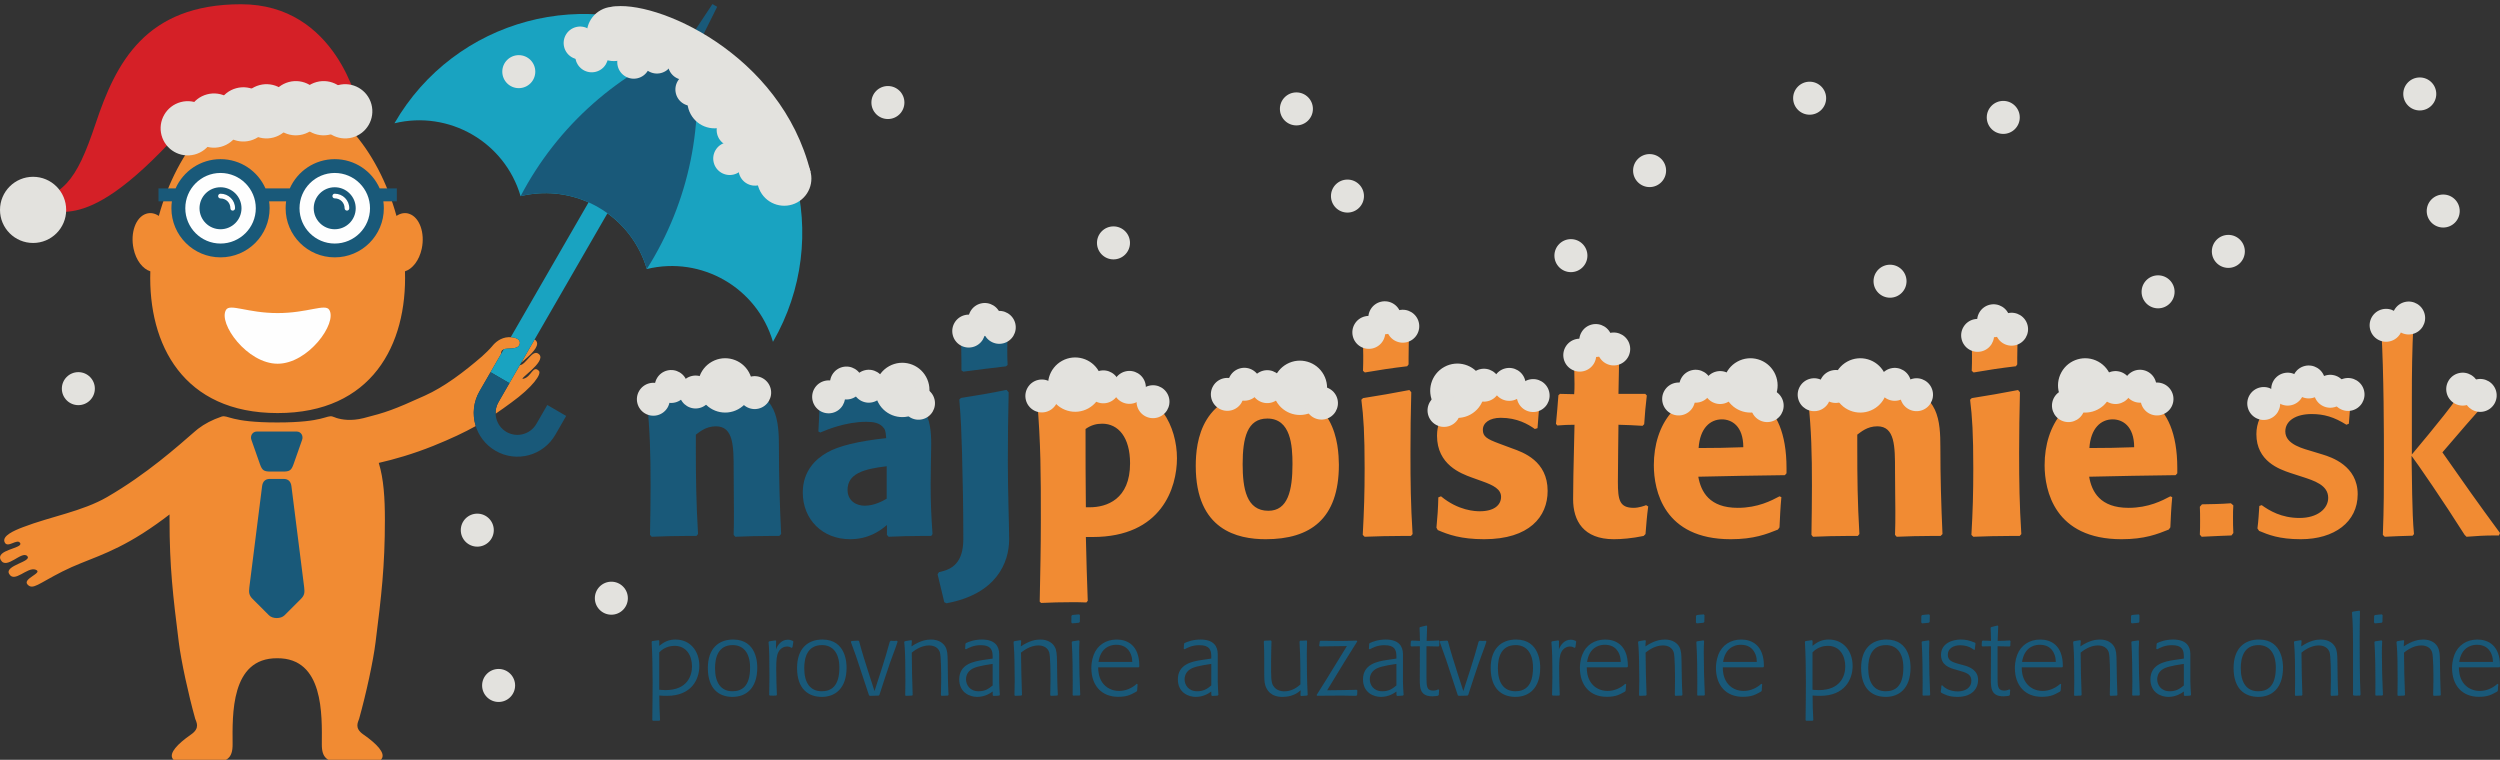 <?xml version="1.0" encoding="UTF-8"?>
<!DOCTYPE svg PUBLIC "-//W3C//DTD SVG 1.1//EN" "http://www.w3.org/Graphics/SVG/1.1/DTD/svg11.dtd">
<!-- Creator: CorelDRAW 2020 (64-Bit) -->
<svg xmlns="http://www.w3.org/2000/svg" xml:space="preserve" width="306px" height="93px" version="1.1" style="shape-rendering:geometricPrecision; text-rendering:geometricPrecision; image-rendering:optimizeQuality; fill-rule:evenodd; clip-rule:evenodd"
viewBox="0 0 306 93"
 xmlns:xlink="http://www.w3.org/1999/xlink"
 xmlns:xodm="http://www.corel.com/coreldraw/odm/2003">
 <rect x="0" y="0" width="306" height="93" fill="#333333" stroke="none"/>
 <defs>
  <style type="text/css">
   <![CDATA[
    .fil0 {fill:#D52027}
    .fil5 {fill:#E3E2DE}
    .fil1 {fill:#F18B33}
    .fil4 {fill:#FEFEFE}
    .fil3 {fill:#195979;fill-rule:nonzero}
    .fil2 {fill:#19A3C1;fill-rule:nonzero}
   ]]>
  </style>
 </defs>
 <g id="Layer_x0020_1">
  <path class="fil0" d="M2.46 25.1c5.27,-1.09 6.8,-2.65 9.26,-10.02 2.46,-7.37 6.08,-14.56 17.79,-14.56 11.72,0 14.34,12.46 14.34,12.46l-21.93 3.23c-12.85,14.18 -14.97,7.68 -17.57,10.78 -2.61,3.1 -1.89,-1.89 -1.89,-1.89z"/>
  <g id="_2222494375920">
   <g id="_2590810306864">
    <g>
     <path class="fil1" d="M62.55 49.3c-0.65,0.48 -1.27,0.92 -1.89,1.34 -0.02,-0.48 0.1,-0.98 0.36,-1.43 0.44,-0.77 0.89,-1.54 1.33,-2.31l1.27 -2.2c0.8,-0.05 1.58,-2.13 2.38,-1.32 0.92,0.93 -2.85,3.23 -1.89,2.97 0.95,-0.26 1.12,-1.69 1.85,-0.96 0.37,0.38 -0.75,1.99 -3.41,3.91l0 0zm70.59 24.24c-0.1,-2.88 -0.17,-4.92 -0.23,-7.81l0.82 0c8.49,0 10.33,-6.07 10.33,-9.64 0,-3.84 -2.16,-8.27 -6.89,-8.27 -2.1,0 -3.57,0.89 -4.43,1.54l0.07 -1.34 -0.26 -0.3c-2,0.46 -3.42,0.72 -5.45,0.99l-0.16 0.19c0.46,5.42 0.46,9.22 0.46,14.64 0,3.74 -0.07,6.36 -0.14,10.1l0.17 0.16c1.38,-0.06 2.33,-0.09 3.67,-0.09 0.63,0 1.25,0 1.87,0.03l0.17 -0.2 0 0zm-0.23 -11.45c-0.04,-3.54 -0.04,-6.03 -0.04,-9.58 0.69,-0.49 1.35,-0.65 2.04,-0.65 1.97,0 3.41,1.67 3.41,4.85 0,4.43 -2.89,5.38 -4.92,5.38l-0.49 0zm30.97 -5.21c-0.04,-2.37 -0.33,-9.06 -8.5,-9.06 -8.4,0 -9.02,6.27 -9.02,9.22 0,7.87 5.15,8.96 8.56,8.96 5.45,0 8.96,-2.46 8.96,-9.12zm-11.78 -0.07c0,-3.21 0.56,-5.58 3.02,-5.58 2.88,0 3.08,3.32 3.08,5.58 0,3.22 -0.56,5.71 -2.95,5.71 -2.69,0 -3.15,-2.72 -3.15,-5.71zm14.93 8.89c1.7,-0.06 2.88,-0.1 4.59,-0.1l1.08 0 0.2 -0.23c-0.23,-3.67 -0.26,-6.29 -0.26,-9.99 0,-2.72 0.03,-4.65 0.1,-7.37l-0.23 -0.27c-2.1,0.4 -3.58,0.66 -5.68,0.99l-0.2 0.2c0.27,2.09 0.4,4.16 0.4,8.42 0,3.01 -0.07,5.14 -0.23,8.12l0.23 0.23 0 0zm0.03 -20.11c1.9,-0.33 3.25,-0.53 5.18,-0.76l0.17 -0.23 0 -0.79c0,-1.37 0.03,-2.32 0.1,-3.67l-0.2 -0.19c-1.97,0.26 -3.38,0.46 -5.35,0.65l-0.2 0.23c0.07,0.99 0.1,1.71 0.1,2.69 0,0.62 0,1.24 -0.03,1.87l0.23 0.2 0 0zm8.92 19.29c1.28,0.56 2.86,1.12 5.68,1.12 5.54,0 7.77,-2.76 7.77,-5.91 0,-3.67 -2.98,-4.72 -4.36,-5.21l-1.61 -0.6c-1.47,-0.55 -1.96,-0.85 -1.96,-1.67 0,-0.85 0.82,-1.47 2.19,-1.47 2,0 3.35,0.78 4.17,1.37l0.33 -0.1c0.1,-1.27 0.16,-2.26 0.33,-3.57l-0.2 -0.2c-2.3,-0.75 -4.5,-0.82 -5.25,-0.82 -3.05,0 -4.99,0.92 -6.1,2.36 -1.05,1.35 -1.08,2.76 -1.08,3.15 0,3.55 2.92,4.63 4.26,5.12l1.28 0.46c1.38,0.49 2.3,0.98 2.3,1.9 0,0.99 -0.82,1.77 -2.6,1.77 -0.55,0 -2.62,-0.06 -4.75,-1.83l-0.33 0.13c-0.03,1.38 -0.1,2.36 -0.23,3.71l0.16 0.29 0 0zm25.43 0.49c0.1,-1.21 0.16,-2.13 0.33,-3.38l-0.26 -0.16c-0.14,0.07 -0.89,0.33 -1.51,0.33 -1.74,0 -1.94,-0.95 -1.94,-3.18 0,-1.35 0.07,-6.99 0.07,-6.99 1.08,0.03 1.87,0.06 2.95,0.13l0.2 -0.2c0.09,-1.31 0.16,-2.2 0.32,-3.51l-0.19 -0.2 -3.28 0c0.03,-2.03 0.09,-3.93 0.09,-5.51l-0.23 -0.19c-1.9,0.55 -3.24,0.92 -5.15,1.41l-0.16 0.23c0.03,1.05 0.07,1.77 0.07,2.82 0,0.42 0,0.85 -0.04,1.28 -0.62,0 -1.08,-0.04 -1.74,-0.04l-0.19 0.17c-0.1,1.31 -0.17,2.19 -0.3,3.5l0.17 0.2c0.78,-0.06 1.31,-0.09 2.1,-0.09 -0.14,6.36 -0.17,7.15 -0.17,9.12 0,2.62 1.25,4.89 4.99,4.89 0.92,0 2.2,-0.1 3.64,-0.4l0.23 -0.23 0 0zm16.4 -0.82c0.07,-1.37 0.1,-2.33 0.23,-3.7l-0.23 -0.1c-0.98,0.52 -2.65,1.41 -5.11,1.41 -3.48,0 -4.5,-1.97 -4.83,-3.81 3.94,-0.1 6.7,-0.13 10.6,-0.19l0.2 -0.23 0 -0.63c0,-8.79 -5.19,-9.48 -7.75,-9.48 -5.7,0 -8.49,4.17 -8.49,9.12 0,3.09 1.21,9.06 9.41,9.06 2.86,0 4.4,-0.63 5.78,-1.18l0.19 -0.27 0 0zm-4.43 -9.81c-2.03,0.07 -3.47,0.1 -5.47,0.1 0.16,-2.43 1.41,-3.51 2.85,-3.51 1.18,0 2.62,0.79 2.62,3.41l0 0zm18.77 10.96c1.57,-0.06 2.66,-0.1 4.23,-0.1l1.15 0 0.23 -0.23c-0.16,-3.57 -0.26,-6.92 -0.26,-10.66 0,-2.98 -0.17,-6.89 -4.86,-6.89 -1.74,0 -3.18,0.62 -4.89,1.71l-0.42 0.26c0,0 0,-1.02 0.06,-1.8l-0.36 -0.27c-2,0.43 -3.44,0.66 -5.51,0.99l-0.2 0.19c0.4,3.88 0.46,6.63 0.46,10.54 0,2.23 -0.03,3.8 -0.06,6.03l0.19 0.23c1.55,-0.06 2.66,-0.1 4.2,-0.1l1.28 0 0.2 -0.23c-0.23,-3.97 -0.26,-6.75 -0.26,-10.72l0 -1.45c0.42,-0.29 1.18,-1.02 2.46,-1.02 2.16,0 2.16,2.47 2.16,5.42 0,1.84 0.04,3.87 0.04,4.95 0,1.08 0,1.84 -0.04,2.92l0.2 0.23 0 0zm9.38 0c1.71,-0.06 2.89,-0.1 4.6,-0.1l1.08 0 0.2 -0.23c-0.23,-3.67 -0.27,-6.29 -0.27,-9.99 0,-2.72 0.04,-4.65 0.1,-7.37l-0.23 -0.27c-2.1,0.4 -3.57,0.66 -5.67,0.99l-0.2 0.2c0.26,2.09 0.39,4.16 0.39,8.42 0,3.01 -0.06,5.14 -0.23,8.12l0.23 0.23 0 0zm0.04 -20.11c1.9,-0.33 3.24,-0.53 5.18,-0.76l0.16 -0.23 0 -0.79c0,-1.37 0.04,-2.32 0.1,-3.67l-0.2 -0.19c-1.96,0.26 -3.37,0.46 -5.34,0.65l-0.2 0.23c0.07,0.99 0.1,1.71 0.1,2.69 0,0.62 0,1.24 -0.03,1.87l0.23 0.2 0 0zm24.08 18.96c0.06,-1.37 0.1,-2.33 0.23,-3.7l-0.23 -0.1c-0.99,0.52 -2.66,1.41 -5.12,1.41 -3.48,0 -4.5,-1.97 -4.82,-3.81 3.93,-0.1 6.69,-0.13 10.59,-0.19l0.2 -0.23 0 -0.63c0,-8.79 -5.18,-9.48 -7.74,-9.48 -5.71,0 -8.5,4.17 -8.5,9.12 0,3.09 1.21,9.06 9.42,9.06 2.85,0 4.39,-0.63 5.77,-1.18l0.2 -0.27 0 0zm-4.43 -9.81c-2.04,0.07 -3.48,0.1 -5.48,0.1 0.16,-2.43 1.41,-3.51 2.85,-3.51 1.18,0 2.63,0.79 2.63,3.41l0 0zm12.14 10.5c-0.04,-0.72 -0.04,-1.24 -0.04,-2 0,-0.46 0,-0.88 0.04,-1.38l-0.3 -0.26c-1.31,0.1 -2.23,0.1 -3.54,0.13l-0.26 0.3c0.03,0.55 0.03,1.11 0.03,1.67 0,0.59 0,1.18 -0.03,1.74l0.22 0.26c1.35,-0.06 3.22,-0.16 3.65,-0.16l0.23 -0.3zm3.15 -0.26c1.11,0.46 2.42,1.02 5.11,1.02 4.1,0 6.96,-2.1 6.96,-5.51 0,-3.48 -3.22,-4.53 -4.3,-4.86l-1.18 -0.36c-1.05,-0.33 -3.38,-0.82 -3.38,-2.46 0,-1.28 1.25,-2.13 3.22,-2.13 1.51,0 2.75,0.36 4.26,1.31l0.3 -0.13c0.06,-0.95 0.13,-1.64 0.23,-2.6l-0.17 -0.19c-0.88,-0.36 -2.49,-0.95 -4.72,-0.95 -4.53,0 -6.66,2.36 -6.66,5.02 0,3.31 2.79,4.29 4.16,4.75l1.42 0.46c1.5,0.49 3.21,1.02 3.21,2.59 0,1.32 -1.31,2.46 -3.51,2.46 -2.23,0 -3.71,-0.91 -4.63,-1.57l-0.29 0.1c-0.07,1.02 -0.1,1.74 -0.23,2.75l0.2 0.3 0 0zm25.39 0.72c1.28,-0.1 2.2,-0.16 3.48,-0.16l0.49 0 0.13 -0.3c-2.66,-3.61 -4.49,-6.2 -7.05,-9.87 2.1,-2.46 3.61,-4.2 5.77,-6.63l-0.1 -0.3c-1.11,0 -2.26,0.07 -3.61,0.1l-0.29 0.2c-1.71,2.43 -5.51,6.86 -5.51,6.89l0 -6.79c0,-3.41 0.03,-5.81 0.19,-9.19l-0.26 -0.23c-1.28,0.3 -2.2,0.46 -3.48,0.69l-0.19 0.2c0.32,5.41 0.32,12.96 0.32,15.94 0,3.41 0,5.81 -0.13,9.22l0.23 0.23c1.25,-0.06 2.14,-0.1 3.41,-0.13l0.17 -0.2c-0.26,-2.72 -0.23,-7.02 -0.3,-9.58 0.79,1.05 3.91,5.58 6.5,9.68l0.23 0.23 0 0zm-243.67 -13.55c-1.38,0.77 -3,1.54 -5.18,2.42 -2.54,1.02 -4.81,1.66 -6.69,2.09 0.61,1.98 0.75,4.34 0.75,6.97 0,5.71 -0.43,9.31 -1.14,14.96 -0.29,2.37 -1.16,6.33 -2.01,9.38 -0.11,0.39 -0.64,1.13 0.5,1.92 3.51,2.44 3.52,4.14 -2.65,3.51 -1.74,-0.18 -2.43,-0.58 -2.42,-2.3 0.02,-3.58 0.26,-10.57 -5.46,-10.53 -5.72,-0.04 -5.48,6.95 -5.46,10.53 0.01,1.72 -0.69,2.12 -2.43,2.3 -6.16,0.63 -6.15,-1.07 -2.64,-3.51 1.14,-0.79 0.61,-1.53 0.49,-1.92 -0.85,-3.05 -1.71,-7.01 -2.01,-9.38 -0.71,-5.65 -1.13,-9.25 -1.13,-14.96 0,-0.22 0,-0.44 0,-0.66 -1.01,0.78 -2.12,1.57 -3.29,2.32 -4.28,2.71 -6.81,3.14 -9.82,4.66 -2.96,1.5 -3.61,2.28 -4.26,1.61 -0.71,-0.74 2,-1.44 0.98,-1.83 -1.01,-0.39 -2.6,1.7 -3.25,0.5 -0.56,-1.04 2.88,-1.49 2.22,-2.17 -0.67,-0.69 -2.54,1.73 -3.23,0.49 -0.7,-1.25 2.67,-1.42 2.38,-2.05 -0.33,-0.7 -1.59,0.73 -1.93,-0.17 -0.28,-0.74 1.14,-1.38 2.25,-1.8 3.44,-1.32 7.27,-1.93 10.31,-3.69 4.87,-2.82 8.65,-6.22 10.73,-8.02 0.08,-0.07 0.17,-0.14 0.25,-0.21l0.01 0 0 -0.01c0.05,-0.04 0.1,-0.08 0.15,-0.12 0.78,-0.6 1.73,-1.1 2.88,-1.49 0.76,-0.24 1.05,0.72 6.74,0.72l0.06 0 0.05 0c5.7,0 5.99,-0.96 6.74,-0.72 0.06,0.02 0.12,0.05 0.18,0.07l0.01 0 0.01 0c0.09,0.03 0.17,0.06 0.26,0.1 0.66,0.21 1.82,0.4 3.32,0.02 2.75,-0.7 3.67,-1.02 7.47,-2.74 2.43,-1.09 4.84,-2.93 7.02,-4.81l0 0c0.35,-0.31 0.95,-0.89 1.23,-1.23 0.38,-0.48 1.05,-1.09 2.05,-1.13 0.95,-0.03 1.51,0.35 1.33,0.88 -0.24,0.71 -1.43,0.39 -1.96,0.61 -0.01,0.01 -0.02,0.02 -0.04,0.03 -0.03,0.01 -0.07,0.03 -0.09,0.05l0 0 -0.01 0c-0.01,0.01 -0.02,0.02 -0.03,0.04 -0.01,0 -0.02,0.01 -0.03,0.02 -0.09,0.11 -0.12,0.26 -0.1,0.4l-1.3 2.26c-0.45,0.77 -0.9,1.54 -1.34,2.32 -0.78,1.34 -0.9,2.89 -0.47,4.27l0 0zm7.2 -10.59c0.04,0.02 0.07,0.04 0.11,0.07 0.59,0.52 -0.2,1.4 -1.03,2.15 -0.27,0.25 -0.53,0.45 -0.71,0.61l1.63 -2.83zm-31.45 9c-11.54,0 -15.86,-8.36 -15.58,-17.35 -0.92,-0.29 -1.75,-1.33 -2.05,-2.76 -0.42,-1.95 0.26,-3.86 1.53,-4.28 0.53,-0.18 1.07,-0.07 1.56,0.26 2.21,-8.04 7.72,-14.99 14.54,-14.99 6.83,0 12.33,6.95 14.55,14.99 0.48,-0.33 1.03,-0.44 1.55,-0.26 1.27,0.42 1.96,2.33 1.54,4.28 -0.31,1.43 -1.13,2.47 -2.05,2.76 0.28,8.99 -4.05,17.35 -15.59,17.35zm-9.88 2.04c0.05,-0.04 0.1,-0.08 0.15,-0.12l-0.15 0.12z"/>
    </g>
    <path class="fil1" d="M32.08 59.51c-0.53,4.25 -1.02,8.13 -1.56,12.37 -0.08,0.65 -0.04,0.99 0.4,1.43 0.85,0.85 1.15,1.15 2,2 0.23,0.23 0.59,0.34 0.95,0.34 0.37,0 0.73,-0.11 0.96,-0.34 0.85,-0.85 1.15,-1.15 2,-2 0.44,-0.44 0.48,-0.78 0.4,-1.43 -0.54,-4.24 -1.03,-8.12 -1.56,-12.37 -0.07,-0.56 -0.38,-0.89 -0.94,-0.89l-0.86 0 -0.85 0c-0.56,0 -0.87,0.33 -0.94,0.89l0 0zm-0.65 -6.69l2.44 0 2.45 0c0.55,0.01 0.84,0.56 0.65,1.04 -0.39,1.12 -0.67,1.89 -1.04,2.96 -0.28,0.79 -0.51,0.9 -1.33,0.9l-0.73 0 -0.72 0c-0.82,0 -1.05,-0.11 -1.33,-0.9 -0.37,-1.07 -0.65,-1.84 -1.04,-2.96 -0.19,-0.48 0.1,-1.03 0.65,-1.04l0 0z"/>
    <path class="fil2" d="M74.35 26.11l-12 20.79c-0.77,-0.45 -1.54,-0.9 -2.31,-1.34l1.62 -2.81 0 0c0.54,-0.21 1.7,0.11 1.94,-0.6 0.16,-0.49 -0.29,-0.84 -1.09,-0.87l9.53 -16.51c-2.53,-1.13 -5.43,-1.46 -8.32,-0.76 -1.94,-6.62 -8.74,-10.54 -15.44,-8.92 7.38,-12.79 23.74,-17.18 36.54,-9.79 12.79,7.39 17.18,23.75 9.79,36.54 -1.94,-6.62 -8.74,-10.54 -15.44,-8.91 -0.84,-2.85 -2.57,-5.2 -4.82,-6.82l0 0z"/>
    <path class="fil3" d="M80.79 88.14c-0.06,-0.99 -0.09,-2.02 -0.09,-3.01 0.24,0.03 0.7,0.04 0.95,0.04 2.98,0 3.95,-2.01 3.95,-3.66 0,-1.83 -1.12,-3.23 -2.91,-3.23 -0.82,0 -1.37,0.26 -2,0.77 0,0 0.01,-0.38 0.01,-0.62l-0.09 -0.07c-0.2,0.03 -0.51,0.07 -0.79,0.11l-0.06 0.1c0.09,1.62 0.12,3.24 0.12,4.88 0,1.57 -0.02,3.13 -0.04,4.69l0.08 0.08 0.78 0 0.09 -0.08 0 0zm9.21 -22.44c1.57,-0.06 2.65,-0.1 4.23,-0.1l1.15 0 0.23 -0.23c-0.17,-3.57 -0.27,-6.92 -0.27,-10.66 0,-2.98 -0.16,-6.89 -4.85,-6.89 -1.74,0 -3.19,0.62 -4.89,1.71l-0.43 0.26c0,0 0,-1.02 0.07,-1.8l-0.36 -0.27c-2,0.43 -3.45,0.66 -5.51,0.99l-0.2 0.19c0.39,3.88 0.46,6.63 0.46,10.54 0,2.23 -0.03,3.8 -0.07,6.03l0.2 0.23c1.54,-0.06 2.66,-0.1 4.2,-0.1l1.28 0 0.2 -0.23c-0.23,-3.97 -0.27,-6.75 -0.27,-10.72l0 -1.45c0.43,-0.29 1.18,-1.02 2.46,-1.02 2.17,0 2.17,2.47 2.17,5.42 0,1.84 0.03,3.87 0.03,4.95 0,1.08 0,1.84 -0.03,2.92l0.2 0.23 0 0zm-68.51 -42.64l-2.09 0 0 1.58 1.64 0c-0.04,0.28 -0.06,0.56 -0.06,0.85 0,3.32 2.69,6.01 6.01,6.01 3.32,0 6.01,-2.69 6.01,-6.01 0,-0.29 -0.02,-0.57 -0.06,-0.85l2.08 0c-0.04,0.28 -0.06,0.56 -0.06,0.85 0,3.32 2.69,6.01 6.01,6.01 3.32,0 6.01,-2.69 6.01,-6.01 0,-0.29 -0.02,-0.57 -0.06,-0.85l1.65 0 0 -1.58 -2.1 0c-0.93,-2.11 -3.04,-3.58 -5.5,-3.58 -2.45,0 -4.56,1.47 -5.5,3.58l-2.98 0c-0.93,-2.11 -3.04,-3.58 -5.5,-3.58 -2.45,0 -4.56,1.47 -5.5,3.58zm10.59 36.45c-0.53,4.25 -1.02,8.13 -1.56,12.37 -0.08,0.65 -0.04,0.99 0.4,1.43 0.85,0.85 1.15,1.15 2,2 0.23,0.23 0.59,0.34 0.95,0.34 0.37,0 0.73,-0.11 0.96,-0.34 0.85,-0.85 1.15,-1.15 2,-2 0.44,-0.44 0.48,-0.78 0.4,-1.43 -0.54,-4.24 -1.03,-8.12 -1.56,-12.37 -0.07,-0.56 -0.38,-0.89 -0.94,-0.89l-0.86 0 -0.85 0c-0.56,0 -0.87,0.33 -0.94,0.89l0 0zm-0.65 -6.69l2.44 0 2.45 0c0.55,0.01 0.84,0.56 0.65,1.04 -0.39,1.12 -0.67,1.89 -1.04,2.96 -0.28,0.79 -0.51,0.9 -1.33,0.9l-0.73 0 -0.72 0c-0.82,0 -1.05,-0.11 -1.33,-0.9 -0.37,-1.07 -0.65,-1.84 -1.04,-2.96 -0.19,-0.48 0.1,-1.03 0.65,-1.04l0 0zm34.22 -0.93c-0.74,1.28 -2.38,1.72 -3.66,0.98 -1.27,-0.74 -1.71,-2.38 -0.97,-3.66 0.44,-0.77 0.89,-1.54 1.33,-2.31 -0.77,-0.45 -1.54,-0.9 -2.31,-1.34 -0.45,0.77 -0.9,1.54 -1.34,2.32 -1.48,2.55 -0.6,5.83 1.96,7.3 2.56,1.48 5.83,0.6 7.31,-1.96 0.44,-0.77 0.89,-1.54 1.33,-2.31 -0.77,-0.45 -1.54,-0.89 -2.31,-1.34 -0.45,0.77 -0.9,1.54 -1.34,2.32l0 0zm19.74 -46.25c0.8,-1.6 1.6,-3.2 2.39,-4.81 -0.19,-0.11 -0.38,-0.22 -0.58,-0.33 -0.98,1.49 -1.97,2.98 -2.96,4.47 0.19,0.11 0.39,0.22 0.58,0.33 -9.09,3.45 -16.59,10.1 -21.1,18.71 6.71,-1.63 13.51,2.3 15.45,8.92 5.2,-8.21 7.21,-18.04 5.65,-27.63 0.19,0.11 0.38,0.23 0.57,0.34l0 0zm28.75 59.73c-0.16,-2.26 -0.23,-3.87 -0.23,-6.13 0,-1.28 0.07,-4.4 0.07,-4.86 0,-2.92 -0.43,-6.56 -6.73,-6.56 -3.28,0 -5.31,0.66 -6.72,1.15l-0.2 0.2c-0.03,1.21 -0.1,2.42 -0.16,3.64l0.23 0.13c0.78,-0.33 3.11,-1.31 5.61,-1.31 0.88,0 1.73,0.1 2.23,0.85 0.19,0.3 0.19,0.82 0.23,1.15 -3.42,0.36 -5.91,0.98 -7.25,1.77 -1.32,0.75 -2.96,2.2 -2.96,4.89 0,3.31 2.43,5.71 5.78,5.71 2.19,0 3.61,-0.95 4.52,-1.74l0 1.21 0.2 0.23c1.48,-0.06 2.53,-0.1 4.04,-0.1l1.18 0 0.16 -0.23 0 0zm-5.61 -4.33c-0.39,0.23 -1.48,0.86 -2.69,0.86 -1.08,0 -2.1,-0.63 -2.1,-1.94 0,-1.97 1.94,-2.56 4.79,-2.89l0 3.97 0 0zm14.67 -13.32c-2.07,0.43 -3.51,0.66 -5.58,0.99l-0.2 0.19c0.2,2.4 0.26,4.07 0.33,6.43 0.1,3.94 0.16,6.7 0.16,10.63 0,2.89 -1.31,3.74 -2.98,4.07l-0.17 0.26c0.27,1.19 0.53,2.14 0.82,3.42l0.27 0.13c6.1,-1.12 7.67,-4.96 7.67,-7.84 0,-1.58 -0.16,-5.81 -0.16,-9.39 0,-3.18 0.03,-5.41 0.1,-8.59l-0.26 -0.3 0 0zm-5.29 -2.23c1.94,-0.26 3.28,-0.42 5.22,-0.65l0.2 -0.17c-0.04,-0.69 -0.04,-1.34 -0.04,-2 0,-0.98 0.04,-2.1 0.04,-2.49l-0.2 -0.23c-1.97,0.29 -3.35,0.46 -5.31,0.65l-0.23 0.23c0.06,1.38 0.09,2.33 0.09,3.68l0 0.82 0.23 0.16zm-37.22 34.36c0.67,-0.72 1.53,-0.8 1.87,-0.8 1.46,0 2.14,1.19 2.14,2.53 0,1.13 -0.58,2.89 -3.24,2.89 -0.4,0 -0.77,-0.05 -0.77,-0.05l0 -4.57 0 0zm12 1.87c0,-0.43 -0.01,-3.44 -2.95,-3.44 -1.79,0 -3.1,1.1 -3.1,3.48 0,2.6 1.4,3.54 3.02,3.54 1.62,0 3.03,-1.01 3.03,-3.58zm-0.88 0c0,2.35 -1.06,2.89 -2.16,2.89 -1.41,0 -2.13,-1.05 -2.13,-2.82 0,-1.3 0.38,-2.83 2.17,-2.83 1.19,0 2.12,0.82 2.12,2.76zm5.19 -2.5c0.04,-0.22 0.07,-0.51 0.11,-0.69l-0.1 -0.1c-0.15,-0.05 -0.31,-0.13 -0.59,-0.13 -0.74,0 -1.24,0.62 -1.44,1.19 0,-0.35 0,-0.69 0.02,-1.03l-0.08 -0.08c-0.2,0.04 -0.51,0.08 -0.77,0.12l-0.08 0.08c0.09,0.95 0.11,1.92 0.11,4.33 0,0.71 -0.02,1.43 -0.03,2.15l0.07 0.08c0.27,0.02 0.67,0 0.79,0l0.08 -0.08c-0.04,-1.04 -0.08,-2.16 -0.08,-3.19 0,-1.08 0.05,-1.63 0.27,-2.06 0.28,-0.55 0.79,-0.68 1.05,-0.68 0.29,0 0.44,0.1 0.57,0.17l0.1 -0.08 0 0zm6.62 2.5c0,-0.43 -0.02,-3.44 -2.95,-3.44 -1.8,0 -3.11,1.1 -3.11,3.48 0,2.6 1.41,3.54 3.03,3.54 1.61,0 3.03,-1.01 3.03,-3.58l0 0zm-0.88 0c0,2.35 -1.06,2.89 -2.16,2.89 -1.42,0 -2.14,-1.05 -2.14,-2.82 0,-1.3 0.38,-2.83 2.18,-2.83 1.19,0 2.12,0.82 2.12,2.76zm4.9 3.34c0.22,-0.68 0.42,-1.32 0.64,-1.97l0.66 -1.97c0.3,-0.88 0.68,-1.78 0.93,-2.59l-0.08 -0.1c0,0 -0.28,0.02 -0.37,0.02 -0.08,0 -0.39,-0.02 -0.39,-0.02l-0.12 0.11c-0.31,1.14 -0.65,2.28 -1.02,3.42l-0.85 2.63 -0.71 -2.2c-0.42,-1.31 -0.83,-2.58 -1.18,-3.92l-0.1 -0.06c-0.19,0.01 -0.71,0.05 -0.83,0.05l-0.07 0.12c0.24,0.71 0.53,1.4 0.76,2.13l1.45 4.38 0.11 0.08c0.29,0 0.65,-0.03 1.08,-0.03l0.09 -0.08 0 0zm3.22 0.11c0.09,0 0.58,-0.03 0.78,-0.03l0.07 -0.08c-0.06,-1.69 -0.1,-3.48 -0.11,-5.18 0.26,-0.21 1.1,-0.88 2.12,-0.88 0.22,0 1.03,0.04 1.31,0.8 0.17,0.46 0.17,2.76 0.17,3.47 0,0.6 -0.01,1.2 -0.03,1.81l0.07 0.09c0.08,0 0.52,-0.03 0.78,-0.03l0.08 -0.08c-0.08,-1.41 -0.08,-2.51 -0.1,-4.02 -0.01,-0.95 -0.04,-1.43 -0.28,-1.86 -0.21,-0.38 -0.72,-0.9 -1.77,-0.9 -0.55,0 -1.33,0.13 -2.38,0.84 0,-0.23 0.04,-0.54 0.05,-0.69l-0.08 -0.07c-0.23,0.03 -0.52,0.07 -0.8,0.13l-0.06 0.09c0.08,0.74 0.12,1.94 0.12,2.25 0,0.29 0.02,2.02 0.02,2.48 0,0.63 -0.02,1.43 -0.02,1.78l0.06 0.08 0 0zm10.73 0.01c0.24,-0.01 0.62,-0.02 0.71,-0.04l0.08 -0.09c-0.03,-0.52 -0.08,-1.09 -0.08,-1.62l0 -3.37c0,-0.96 -0.51,-1.78 -2.11,-1.78 -0.94,0 -1.61,0.27 -1.95,0.43l-0.07 0.09c-0.01,0.09 -0.02,0.5 -0.04,0.62l0.11 0.05c0.34,-0.18 0.92,-0.5 1.79,-0.5 1.22,0 1.47,0.53 1.47,1.38l0 0.26 -1.15 0.17c-1.23,0.18 -2.94,0.54 -2.94,2.37 0,1.63 1.3,2.15 2.19,2.15 0.96,0 1.61,-0.45 1.9,-0.66 0,0.16 0.01,0.46 0.01,0.46l0.08 0.08 0 0zm-0.09 -1.28c-0.54,0.46 -0.99,0.71 -1.71,0.71 -1.11,0 -1.55,-0.8 -1.55,-1.47 0,-0.23 0.06,-0.78 0.59,-1.16 0.4,-0.3 1.06,-0.48 2.67,-0.72l0 2.64 0 0zm2.74 1.27c0.09,0 0.58,-0.03 0.77,-0.03l0.08 -0.08c-0.06,-1.69 -0.1,-3.48 -0.12,-5.18 0.27,-0.21 1.1,-0.88 2.13,-0.88 0.22,0 1.03,0.04 1.31,0.8 0.17,0.46 0.17,2.76 0.17,3.47 0,0.6 -0.02,1.2 -0.03,1.81l0.07 0.09c0.07,0 0.52,-0.03 0.78,-0.03l0.08 -0.08c-0.08,-1.41 -0.08,-2.51 -0.1,-4.02 -0.02,-0.95 -0.04,-1.43 -0.28,-1.86 -0.21,-0.38 -0.72,-0.9 -1.77,-0.9 -0.55,0 -1.33,0.13 -2.38,0.84 0,-0.23 0.04,-0.54 0.05,-0.69l-0.08 -0.07c-0.23,0.03 -0.52,0.07 -0.8,0.13l-0.06 0.09c0.07,0.74 0.11,1.94 0.11,2.25 0,0.29 0.03,2.02 0.03,2.48 0,0.63 -0.03,1.43 -0.03,1.78l0.07 0.08 0 0zm7 -8.87c0.27,-0.03 0.7,-0.05 0.83,-0.08l0.1 -0.1c0,-0.16 0.01,-0.54 0.01,-0.82l-0.09 -0.1c-0.26,0.01 -0.57,0.05 -0.84,0.08l-0.11 0.1c0,0.16 -0.01,0.55 -0.01,0.81l0.11 0.11 0 0zm0.98 8.75c-0.08,-1.67 -0.13,-3.51 -0.13,-5.18 0,-0.51 0.01,-0.81 0.04,-1.41l-0.08 -0.08 -0.79 0.12 -0.08 0.07c0.11,1.61 0.12,3.85 0.12,4.84 0,0.41 -0.01,1.33 -0.01,1.67l0.06 0.06c0,0 0.15,0 0.79,-0.01l0.08 -0.08zm7.23 -3.46l0 -0.09c0,-2.53 -1.48,-3.22 -2.76,-3.22 -1.31,0 -2.36,0.68 -2.82,1.86 -0.26,0.69 -0.29,1.36 -0.29,1.61 0,2.18 1.27,3.54 3.28,3.54 1.2,0 1.62,-0.31 2.26,-0.65l0.07 -0.13c0.01,-0.25 0.03,-0.5 0.05,-0.75l-0.1 -0.06c-0.58,0.52 -1.33,0.87 -2.17,0.87 -0.83,0 -1.59,-0.36 -2.07,-1.06 -0.44,-0.67 -0.48,-1.42 -0.48,-1.77l0 -0.06 4.95 0 0.08 -0.09 0 0zm-4.99 -0.57c0.1,-0.73 0.42,-1.46 1.11,-1.84 0.45,-0.25 0.89,-0.26 1.06,-0.26 1.48,0 1.84,1.16 1.92,1.65 0.02,0.19 0.04,0.37 0.04,0.45l-4.13 0 0 0zm13.89 4.16c0.23,-0.01 0.61,-0.02 0.7,-0.04l0.08 -0.09c-0.02,-0.52 -0.08,-1.09 -0.08,-1.62l0 -3.37c0,-0.96 -0.51,-1.78 -2.1,-1.78 -0.95,0 -1.62,0.27 -1.96,0.43l-0.06 0.09c-0.02,0.09 -0.03,0.5 -0.04,0.62l0.1 0.05c0.34,-0.18 0.92,-0.5 1.8,-0.5 1.22,0 1.47,0.53 1.47,1.38l0 0.26 -1.16 0.17c-1.23,0.18 -2.93,0.54 -2.93,2.37 0,1.63 1.29,2.15 2.19,2.15 0.95,0 1.61,-0.45 1.9,-0.66 0,0.16 0.01,0.46 0.01,0.46l0.08 0.08 0 0zm-0.09 -1.28c-0.54,0.46 -1,0.71 -1.72,0.71 -1.1,0 -1.55,-0.8 -1.55,-1.47 0,-0.23 0.07,-0.78 0.59,-1.16 0.41,-0.3 1.06,-0.48 2.68,-0.72l0 2.64 0 0zm11.8 1.16c-0.09,-1.69 -0.11,-3.4 -0.11,-5.09 0,-0.5 0.02,-1 0.03,-1.5l-0.08 -0.09c-0.15,0.04 -0.65,0.04 -0.76,0.04l-0.08 0.11c0.03,0.49 0.06,1.08 0.07,1.58 0.04,1.25 0.04,2.41 0.04,3.66 -0.64,0.6 -1.32,0.85 -2.01,0.85 -0.34,0 -0.86,-0.12 -1.17,-0.49 -0.25,-0.28 -0.41,-0.55 -0.41,-1.94l0 -1.21c0,-0.84 0.03,-1.68 0.05,-2.51l-0.08 -0.08c-0.18,0 -0.61,0.02 -0.78,0.03l-0.08 0.09c0.04,0.74 0.05,1.46 0.05,2.18l0 0.99c0,1.5 0,1.73 0.13,2.2 0.17,0.58 0.67,1.42 2.1,1.42 0.6,0 1.49,-0.12 2.23,-0.81 0,0 -0.02,0.42 -0.03,0.63l0.09 0.07c0,0 0.26,-0.01 0.72,-0.05l0.08 -0.08 0 0zm4.44 -3.95c0.53,-0.87 1.1,-1.76 1.63,-2.61l-0.08 -0.09c-1.18,0.04 -1.63,0.04 -2.22,0.04 -0.36,0 -1.22,0 -2.21,-0.02l-0.09 0.1c-0.02,0.14 -0.06,0.43 -0.06,0.52l0.08 0.07c0.8,-0.02 2.82,-0.03 3.31,-0.04l-1.96 3.18c-0.27,0.45 -0.53,0.88 -1.74,2.8l0.04 0.1c0,0 2.57,-0.02 3.07,-0.02 0.35,0 1.38,0.02 1.72,0.03l0.12 -0.09c0,-0.11 0.02,-0.46 0.03,-0.57l-0.09 -0.08c-0.54,0.02 -2.73,0.06 -3.61,0.06l2.06 -3.38 0 0zm6.51 4.07c0.24,-0.01 0.62,-0.02 0.71,-0.04l0.08 -0.09c-0.03,-0.52 -0.08,-1.09 -0.08,-1.62l0 -3.37c0,-0.96 -0.51,-1.78 -2.11,-1.78 -0.94,0 -1.61,0.27 -1.95,0.43l-0.07 0.09c-0.01,0.09 -0.02,0.5 -0.04,0.62l0.11 0.05c0.34,-0.18 0.92,-0.5 1.79,-0.5 1.22,0 1.47,0.53 1.47,1.38l0 0.26 -1.15 0.17c-1.23,0.18 -2.94,0.54 -2.94,2.37 0,1.63 1.3,2.15 2.19,2.15 0.96,0 1.61,-0.45 1.9,-0.66 0,0.16 0.01,0.46 0.01,0.46l0.08 0.08 0 0zm-0.09 -1.28c-0.54,0.46 -0.99,0.71 -1.72,0.71 -1.1,0 -1.54,-0.8 -1.54,-1.47 0,-0.23 0.06,-0.78 0.59,-1.16 0.4,-0.3 1.06,-0.48 2.67,-0.72l0 2.64 0 0zm5.24 -4.85c0.01,-0.31 0.01,-0.45 0.03,-0.56l-0.07 -0.1c-0.25,0.02 -1.14,0.06 -1.5,0.06 0.03,-0.82 0.05,-1.5 0.06,-1.81l-0.08 -0.08c-0.25,0.06 -0.48,0.12 -0.76,0.19l-0.09 0.07c0.03,0.44 0.03,1.07 0.05,1.63 -0.18,-0.02 -0.73,-0.04 -1.03,-0.04l-0.08 0.08c-0.03,0.18 -0.03,0.4 -0.03,0.53l0.07 0.1c0.29,0.01 0.89,-0.02 1.06,-0.02l0 1.19c0,1.09 -0.01,2.17 -0.01,2.92 0,0.48 0,1.15 0.31,1.55 0.36,0.46 0.97,0.47 1.23,0.47 0.36,0 0.57,-0.05 0.7,-0.07l0.09 -0.12c0,-0.2 0.03,-0.49 0.04,-0.59l-0.11 -0.07c-0.07,0.03 -0.28,0.15 -0.6,0.15 -0.56,0 -0.68,-0.26 -0.75,-0.46 -0.07,-0.24 -0.09,-0.58 -0.09,-1.07l0 -3.9c0.49,0.02 1.21,0.02 1.47,0.03l0.09 -0.08 0 0zm3.55 6.01c0.22,-0.68 0.42,-1.32 0.64,-1.97l0.66 -1.97c0.3,-0.88 0.68,-1.78 0.93,-2.59l-0.08 -0.1c0,0 -0.27,0.02 -0.37,0.02 -0.07,0 -0.39,-0.02 -0.39,-0.02l-0.12 0.11c-0.31,1.14 -0.65,2.28 -1.02,3.42l-0.85 2.63 -0.71 -2.2c-0.42,-1.31 -0.82,-2.58 -1.18,-3.92l-0.1 -0.06c-0.19,0.01 -0.71,0.05 -0.83,0.05l-0.06 0.12c0.23,0.71 0.52,1.4 0.76,2.13l1.44 4.38 0.12 0.08c0.28,0 0.64,-0.03 1.07,-0.03l0.09 -0.08zm8.81 -3.34c0,-0.43 -0.02,-3.44 -2.95,-3.44 -1.8,0 -3.11,1.1 -3.11,3.48 0,2.6 1.41,3.54 3.03,3.54 1.61,0 3.03,-1.01 3.03,-3.58l0 0zm-0.88 0c0,2.35 -1.06,2.89 -2.16,2.89 -1.42,0 -2.14,-1.05 -2.14,-2.82 0,-1.3 0.38,-2.83 2.18,-2.83 1.19,0 2.12,0.82 2.12,2.76zm5.19 -2.5c0.04,-0.22 0.06,-0.51 0.1,-0.69l-0.09 -0.1c-0.16,-0.05 -0.31,-0.13 -0.59,-0.13 -0.75,0 -1.24,0.62 -1.44,1.19 0,-0.35 0,-0.69 0.01,-1.03l-0.08 -0.08c-0.19,0.04 -0.51,0.08 -0.77,0.12l-0.08 0.08c0.09,0.95 0.12,1.92 0.12,4.33 0,0.71 -0.03,1.43 -0.04,2.15l0.08 0.08c0.26,0.02 0.67,0 0.79,0l0.07 -0.08c-0.04,-1.04 -0.07,-2.16 -0.07,-3.19 0,-1.08 0.05,-1.63 0.27,-2.06 0.28,-0.55 0.79,-0.68 1.05,-0.68 0.29,0 0.43,0.1 0.56,0.17l0.11 -0.08 0 0zm6.42 2.37l0 -0.09c0,-2.53 -1.48,-3.22 -2.77,-3.22 -1.31,0 -2.36,0.68 -2.81,1.86 -0.27,0.69 -0.29,1.36 -0.29,1.61 0,2.18 1.27,3.54 3.27,3.54 1.21,0 1.63,-0.31 2.27,-0.65l0.06 -0.13c0.02,-0.25 0.03,-0.5 0.06,-0.75l-0.11 -0.06c-0.57,0.52 -1.32,0.87 -2.16,0.87 -0.84,0 -1.6,-0.36 -2.07,-1.06 -0.44,-0.67 -0.48,-1.42 -0.48,-1.77l0 -0.06 4.95 0 0.08 -0.09 0 0zm-4.99 -0.57c0.1,-0.73 0.41,-1.46 1.11,-1.84 0.44,-0.25 0.89,-0.26 1.06,-0.26 1.48,0 1.83,1.16 1.91,1.65 0.03,0.19 0.04,0.37 0.04,0.45l-4.12 0 0 0zm6.43 4.15c0.09,0 0.57,-0.03 0.77,-0.03l0.08 -0.08c-0.07,-1.69 -0.11,-3.48 -0.12,-5.18 0.26,-0.21 1.1,-0.88 2.12,-0.88 0.23,0 1.04,0.04 1.31,0.8 0.17,0.46 0.17,2.76 0.17,3.47 0,0.6 -0.01,1.2 -0.02,1.81l0.06 0.09c0.08,0 0.53,-0.03 0.79,-0.03l0.08 -0.08c-0.08,-1.41 -0.08,-2.51 -0.11,-4.02 -0.01,-0.95 -0.04,-1.43 -0.27,-1.86 -0.21,-0.38 -0.72,-0.9 -1.77,-0.9 -0.55,0 -1.34,0.13 -2.38,0.84 0,-0.23 0.03,-0.54 0.05,-0.69l-0.08 -0.07c-0.24,0.03 -0.52,0.07 -0.8,0.13l-0.07 0.09c0.08,0.74 0.12,1.94 0.12,2.25 0,0.29 0.03,2.02 0.03,2.48 0,0.63 -0.03,1.43 -0.03,1.78l0.07 0.08 0 0zm6.99 -8.87c0.28,-0.03 0.71,-0.05 0.84,-0.08l0.09 -0.1c0,-0.16 0.02,-0.54 0.02,-0.82l-0.09 -0.1c-0.27,0.01 -0.57,0.05 -0.84,0.08l-0.11 0.1c0,0.16 -0.01,0.55 -0.01,0.81l0.1 0.11zm0.99 8.75c-0.08,-1.67 -0.13,-3.51 -0.13,-5.18 0,-0.51 0.01,-0.81 0.04,-1.41l-0.08 -0.08 -0.79 0.12 -0.08 0.07c0.11,1.61 0.12,3.85 0.12,4.84 0,0.41 -0.01,1.33 -0.01,1.67l0.06 0.06c0,0 0.15,0 0.79,-0.01l0.08 -0.08zm7.23 -3.46l0 -0.09c0,-2.53 -1.48,-3.22 -2.77,-3.22 -1.31,0 -2.35,0.68 -2.81,1.86 -0.26,0.69 -0.29,1.36 -0.29,1.61 0,2.18 1.27,3.54 3.28,3.54 1.2,0 1.62,-0.31 2.26,-0.65l0.07 -0.13c0.01,-0.25 0.02,-0.5 0.05,-0.75l-0.11 -0.06c-0.57,0.52 -1.32,0.87 -2.16,0.87 -0.84,0 -1.6,-0.36 -2.07,-1.06 -0.44,-0.67 -0.48,-1.42 -0.48,-1.77l0 -0.06 4.95 0 0.08 -0.09 0 0zm-4.99 -0.57c0.1,-0.73 0.42,-1.46 1.11,-1.84 0.45,-0.25 0.89,-0.26 1.06,-0.26 1.48,0 1.84,1.16 1.92,1.65 0.02,0.19 0.03,0.37 0.03,0.45l-4.12 0 0 0zm11.04 7.12c-0.06,-0.99 -0.09,-2.02 -0.09,-3.01 0.24,0.03 0.69,0.04 0.94,0.04 2.99,0 3.96,-2.01 3.96,-3.66 0,-1.83 -1.13,-3.23 -2.91,-3.23 -0.82,0 -1.37,0.26 -2,0.77 0,0 0.01,-0.38 0.01,-0.62l-0.09 -0.07c-0.2,0.03 -0.51,0.07 -0.79,0.11l-0.06 0.1c0.09,1.62 0.12,3.24 0.12,4.88 0,1.57 -0.02,3.13 -0.04,4.69l0.07 0.08 0.79 0 0.09 -0.08 0 0zm-0.1 -8.29c0.67,-0.72 1.53,-0.8 1.87,-0.8 1.46,0 2.14,1.19 2.14,2.53 0,1.13 -0.58,2.89 -3.24,2.89 -0.41,0 -0.77,-0.05 -0.77,-0.05l0 -4.57 0 0zm12 1.87c0,-0.43 -0.01,-3.44 -2.95,-3.44 -1.79,0 -3.1,1.1 -3.1,3.48 0,2.6 1.4,3.54 3.02,3.54 1.61,0 3.03,-1.01 3.03,-3.58zm-0.88 0c0,2.35 -1.06,2.89 -2.16,2.89 -1.42,0 -2.14,-1.05 -2.14,-2.82 0,-1.3 0.38,-2.83 2.18,-2.83 1.19,0 2.12,0.82 2.12,2.76zm2.29 -5.42c0.28,-0.03 0.71,-0.05 0.84,-0.08l0.09 -0.1c0,-0.16 0.02,-0.54 0.02,-0.82l-0.09 -0.1c-0.27,0.01 -0.57,0.05 -0.84,0.08l-0.11 0.1c0,0.16 -0.01,0.55 -0.01,0.81l0.1 0.11zm0.99 8.75c-0.08,-1.67 -0.13,-3.51 -0.13,-5.18 0,-0.51 0.01,-0.81 0.03,-1.41l-0.07 -0.08 -0.79 0.12 -0.08 0.07c0.11,1.61 0.12,3.85 0.12,4.84 0,0.41 -0.01,1.33 -0.01,1.67l0.06 0.06c0,0 0.15,0 0.79,-0.01l0.08 -0.08zm5.46 -5.53c0.03,-0.26 0.07,-0.63 0.09,-0.76l-0.05 -0.09c-0.72,-0.3 -1.17,-0.39 -1.77,-0.39 -0.96,0 -2.4,0.44 -2.4,1.87 0,1.27 1.04,1.6 1.69,1.78l0.64 0.19c0.99,0.27 1.38,0.52 1.38,1.21 0,0.93 -0.85,1.3 -1.66,1.3 -0.93,0 -1.58,-0.39 -1.9,-0.75l-0.11 0.04c-0.01,0.25 0,0.34 -0.08,0.76l0.07 0.11c0.41,0.22 0.94,0.51 1.98,0.51 1.9,0 2.53,-1.13 2.53,-2.06 0,-1.16 -0.97,-1.6 -1.69,-1.79l-0.69 -0.19c-0.9,-0.24 -1.33,-0.47 -1.33,-1.12 0,-0.79 0.73,-1.16 1.49,-1.16 0.76,0 1.29,0.23 1.74,0.57l0.07 -0.03 0 0zm4.35 -0.47c0.01,-0.31 0.01,-0.45 0.03,-0.56l-0.07 -0.1c-0.25,0.02 -1.14,0.06 -1.51,0.06 0.04,-0.82 0.06,-1.5 0.07,-1.81l-0.08 -0.08c-0.25,0.06 -0.48,0.12 -0.76,0.19l-0.09 0.07c0.03,0.44 0.03,1.07 0.05,1.63 -0.18,-0.02 -0.73,-0.04 -1.03,-0.04l-0.08 0.08c-0.03,0.18 -0.03,0.4 -0.03,0.53l0.07 0.1c0.29,0.01 0.89,-0.02 1.06,-0.02l0 1.19c0,1.09 -0.01,2.17 -0.01,2.92 0,0.48 0,1.15 0.31,1.55 0.35,0.46 0.97,0.47 1.23,0.47 0.35,0 0.56,-0.05 0.7,-0.07l0.09 -0.12c0,-0.2 0.02,-0.49 0.04,-0.59l-0.11 -0.07c-0.08,0.03 -0.29,0.15 -0.6,0.15 -0.56,0 -0.68,-0.26 -0.75,-0.46 -0.08,-0.24 -0.09,-0.58 -0.09,-1.07l0 -3.9c0.49,0.02 1.21,0.02 1.47,0.03l0.09 -0.08 0 0zm6.43 2.54l0 -0.09c0,-2.53 -1.48,-3.22 -2.76,-3.22 -1.31,0 -2.36,0.68 -2.82,1.86 -0.26,0.69 -0.29,1.36 -0.29,1.61 0,2.18 1.27,3.54 3.28,3.54 1.2,0 1.62,-0.31 2.26,-0.65l0.07 -0.13c0.01,-0.25 0.03,-0.5 0.05,-0.75l-0.1 -0.06c-0.58,0.52 -1.33,0.87 -2.16,0.87 -0.84,0 -1.6,-0.36 -2.07,-1.06 -0.45,-0.67 -0.49,-1.42 -0.49,-1.77l0 -0.06 4.95 0 0.08 -0.09 0 0zm-4.99 -0.57c0.11,-0.73 0.42,-1.46 1.11,-1.84 0.45,-0.25 0.9,-0.26 1.07,-0.26 1.48,0 1.83,1.16 1.91,1.65 0.02,0.19 0.04,0.37 0.04,0.45l-4.13 0 0 0zm6.43 4.15c0.1,0 0.58,-0.03 0.78,-0.03l0.08 -0.08c-0.07,-1.69 -0.11,-3.48 -0.12,-5.18 0.26,-0.21 1.1,-0.88 2.12,-0.88 0.22,0 1.03,0.04 1.31,0.8 0.17,0.46 0.17,2.76 0.17,3.47 0,0.6 -0.01,1.2 -0.03,1.81l0.07 0.09c0.08,0 0.52,-0.03 0.79,-0.03l0.07 -0.08c-0.07,-1.41 -0.07,-2.51 -0.1,-4.02 -0.01,-0.95 -0.04,-1.43 -0.28,-1.86 -0.21,-0.38 -0.72,-0.9 -1.76,-0.9 -0.55,0 -1.34,0.13 -2.39,0.84 0,-0.23 0.04,-0.54 0.05,-0.69l-0.08 -0.07c-0.23,0.03 -0.52,0.07 -0.79,0.13l-0.07 0.09c0.08,0.74 0.12,1.94 0.12,2.25 0,0.29 0.02,2.02 0.02,2.48 0,0.63 -0.02,1.43 -0.02,1.78l0.06 0.08zm7 -8.87c0.28,-0.03 0.71,-0.05 0.84,-0.08l0.09 -0.1c0,-0.16 0.01,-0.54 0.01,-0.82l-0.09 -0.1c-0.26,0.01 -0.56,0.05 -0.84,0.08l-0.1 0.1c0,0.16 -0.01,0.55 -0.01,0.81l0.1 0.11zm0.98 8.75c-0.08,-1.67 -0.13,-3.51 -0.13,-5.18 0,-0.51 0.01,-0.81 0.04,-1.41l-0.08 -0.08 -0.78 0.12 -0.08 0.07c0.1,1.61 0.12,3.85 0.12,4.84 0,0.41 -0.02,1.33 -0.02,1.67l0.07 0.06c0,0 0.14,0 0.78,-0.01l0.08 -0.08 0 0zm5.48 0.13c0.24,-0.01 0.62,-0.02 0.71,-0.04l0.08 -0.09c-0.03,-0.52 -0.08,-1.09 -0.08,-1.62l0 -3.37c0,-0.96 -0.51,-1.78 -2.11,-1.78 -0.95,0 -1.61,0.27 -1.95,0.43l-0.07 0.09c-0.01,0.09 -0.03,0.5 -0.04,0.62l0.11 0.05c0.34,-0.18 0.91,-0.5 1.79,-0.5 1.22,0 1.47,0.53 1.47,1.38l0 0.26 -1.16 0.17c-1.23,0.18 -2.93,0.54 -2.93,2.37 0,1.63 1.3,2.15 2.19,2.15 0.95,0 1.61,-0.45 1.9,-0.66 0,0.16 0.01,0.46 0.01,0.46l0.08 0.08 0 0zm-0.09 -1.28c-0.54,0.46 -1,0.71 -1.72,0.71 -1.1,0 -1.54,-0.8 -1.54,-1.47 0,-0.23 0.06,-0.78 0.58,-1.16 0.41,-0.3 1.07,-0.48 2.68,-0.72l0 2.64 0 0zm12.14 -2.18c0,-0.43 -0.01,-3.44 -2.94,-3.44 -1.8,0 -3.11,1.1 -3.11,3.48 0,2.6 1.4,3.54 3.03,3.54 1.61,0 3.02,-1.01 3.02,-3.58zm-0.88 0c0,2.35 -1.06,2.89 -2.16,2.89 -1.41,0 -2.13,-1.05 -2.13,-2.82 0,-1.3 0.38,-2.83 2.17,-2.83 1.19,0 2.12,0.82 2.12,2.76zm2.4 3.45c0.09,0 0.58,-0.03 0.78,-0.03l0.07 -0.08c-0.06,-1.69 -0.1,-3.48 -0.11,-5.18 0.26,-0.21 1.1,-0.88 2.12,-0.88 0.22,0 1.03,0.04 1.31,0.8 0.17,0.46 0.17,2.76 0.17,3.47 0,0.6 -0.01,1.2 -0.03,1.81l0.07 0.09c0.08,0 0.52,-0.03 0.78,-0.03l0.08 -0.08c-0.08,-1.41 -0.08,-2.51 -0.1,-4.02 -0.01,-0.95 -0.04,-1.43 -0.28,-1.86 -0.21,-0.38 -0.72,-0.9 -1.77,-0.9 -0.55,0 -1.33,0.13 -2.38,0.84 0,-0.23 0.04,-0.54 0.05,-0.69l-0.08 -0.07c-0.23,0.03 -0.52,0.07 -0.8,0.13l-0.06 0.09c0.08,0.74 0.12,1.94 0.12,2.25 0,0.29 0.02,2.02 0.02,2.48 0,0.63 -0.02,1.43 -0.02,1.78l0.06 0.08 0 0zm7.97 -0.12c-0.03,-0.77 -0.11,-1.86 -0.11,-6.82 0,-1.13 0.02,-2.27 0.04,-3.41l-0.08 -0.08c-0.26,0.04 -0.7,0.1 -0.82,0.13l-0.08 0.08c0.11,1.27 0.13,2.55 0.13,3.82l0 6.29 0.08 0.08c0.13,0.02 0.52,0 0.76,0l0.08 -0.09 0 0zm1.75 -8.75c0.28,-0.03 0.71,-0.05 0.84,-0.08l0.09 -0.1c0,-0.16 0.02,-0.54 0.02,-0.82l-0.09 -0.1c-0.27,0.01 -0.57,0.05 -0.84,0.08l-0.11 0.1c0,0.16 -0.01,0.55 -0.01,0.81l0.1 0.11zm0.99 8.75c-0.08,-1.67 -0.13,-3.51 -0.13,-5.18 0,-0.51 0.01,-0.81 0.04,-1.41l-0.08 -0.08 -0.79 0.12 -0.08 0.07c0.11,1.61 0.12,3.85 0.12,4.84 0,0.41 -0.01,1.33 -0.01,1.67l0.06 0.06c0,0 0.15,0 0.79,-0.01l0.08 -0.08zm1.84 0.12c0.1,0 0.58,-0.03 0.78,-0.03l0.08 -0.08c-0.07,-1.69 -0.11,-3.48 -0.12,-5.18 0.26,-0.21 1.1,-0.88 2.12,-0.88 0.22,0 1.04,0.04 1.31,0.8 0.17,0.46 0.17,2.76 0.17,3.47 0,0.6 -0.01,1.2 -0.03,1.81l0.07 0.09c0.08,0 0.52,-0.03 0.79,-0.03l0.07 -0.08c-0.07,-1.41 -0.07,-2.51 -0.1,-4.02 -0.01,-0.95 -0.04,-1.43 -0.28,-1.86 -0.2,-0.38 -0.72,-0.9 -1.76,-0.9 -0.55,0 -1.34,0.13 -2.39,0.84 0,-0.23 0.04,-0.54 0.05,-0.69l-0.07 -0.07c-0.24,0.03 -0.53,0.07 -0.8,0.13l-0.07 0.09c0.08,0.74 0.12,1.94 0.12,2.25 0,0.29 0.02,2.02 0.02,2.48 0,0.63 -0.02,1.43 -0.02,1.78l0.06 0.08 0 0zm12.49 -3.58l0 -0.09c0,-2.53 -1.48,-3.22 -2.76,-3.22 -1.31,0 -2.36,0.68 -2.82,1.86 -0.26,0.69 -0.29,1.36 -0.29,1.61 0,2.18 1.27,3.54 3.28,3.54 1.2,0 1.62,-0.31 2.26,-0.65l0.07 -0.13c0.01,-0.25 0.02,-0.5 0.05,-0.75l-0.1 -0.06c-0.58,0.52 -1.33,0.87 -2.17,0.87 -0.83,0 -1.59,-0.36 -2.07,-1.06 -0.44,-0.67 -0.48,-1.42 -0.48,-1.77l0 -0.06 4.95 0 0.08 -0.09 0 0zm-4.99 -0.57c0.1,-0.73 0.42,-1.46 1.11,-1.84 0.45,-0.25 0.89,-0.26 1.06,-0.26 1.48,0 1.84,1.16 1.92,1.65 0.02,0.19 0.04,0.37 0.04,0.45l-4.13 0 0 0z"/>
    <path class="fil4" d="M27.67 37.92c-1.01,1.64 2.58,6.6 6.31,6.6 3.74,0 7.33,-4.96 6.32,-6.6 -0.49,-0.79 -2.65,0.4 -6.32,0.4 -3.66,0 -5.83,-1.19 -6.31,-0.4zm13.3 -16.75c2.39,0 4.32,1.94 4.32,4.32 0,2.38 -1.93,4.32 -4.32,4.32 -2.38,0 -4.31,-1.94 -4.31,-4.32 0,-2.38 1.93,-4.32 4.31,-4.32zm0 2.54c0.99,0 1.78,0.8 1.78,1.78 0,0.16 -0.12,0.29 -0.28,0.29 -0.16,0 -0.29,-0.13 -0.29,-0.29l0 0c0,-0.68 -0.53,-1.21 -1.21,-1.21 -0.16,0 -0.28,-0.12 -0.28,-0.28 0,-0.16 0.12,-0.29 0.28,-0.29l0 0zm-13.98 0c0.99,0 1.78,0.8 1.78,1.78 0,0.16 -0.13,0.29 -0.29,0.29 -0.16,0 -0.28,-0.13 -0.28,-0.29l0 0c0,-0.68 -0.53,-1.2 -1.21,-1.2 -0.16,0 -0.29,-0.13 -0.29,-0.29 0,-0.16 0.13,-0.29 0.29,-0.29l0 0zm0 -2.54c-2.38,0 -4.31,1.94 -4.31,4.32 0,2.38 1.93,4.32 4.31,4.32 2.39,0 4.32,-1.94 4.32,-4.32 0,-2.38 -1.93,-4.32 -4.32,-4.32zm0 1.75c-1.42,0 -2.57,1.15 -2.57,2.57 0,1.42 1.15,2.57 2.57,2.57 1.42,0 2.57,-1.15 2.57,-2.57 0,-1.42 -1.15,-2.57 -2.57,-2.57zm13.98 0c-1.42,0 -2.57,1.15 -2.57,2.57 0,1.42 1.15,2.57 2.57,2.57 1.42,0 2.57,-1.15 2.57,-2.57 0,-1.42 -1.15,-2.57 -2.57,-2.57z"/>
   </g>
  </g>
  <circle class="fil5" transform="matrix(-0.164 0.044 0.044 0.164 42.257 13.624)" r="19.55"/>
  <circle class="fil5" transform="matrix(-0.164 0.044 0.044 0.164 22.979 15.703)" r="19.55"/>
  <circle class="fil5" transform="matrix(-0.164 0.044 0.044 0.164 26.192 14.758)" r="19.55"/>
  <circle class="fil5" transform="matrix(-0.164 0.044 0.044 0.164 29.783 14.002)" r="19.55"/>
  <circle class="fil5" transform="matrix(-0.164 0.044 0.044 0.164 32.618 13.624)" r="19.55"/>
  <circle class="fil5" transform="matrix(-0.164 0.044 0.044 0.164 36.209 13.246)" r="19.55"/>
  <circle class="fil5" transform="matrix(-0.164 0.044 0.044 0.164 39.611 13.246)" r="19.55"/>
  <circle class="fil5" cx="4.05" cy="25.69" r="4.05"/>
  <circle class="fil5" cx="9.59" cy="47.57" r="2.02"/>
  <circle class="fil5" cx="63.5" cy="8.77" r="2.02"/>
  <circle class="fil5" transform="matrix(-0.1 0.025 0.025 0.1 72.427 6.835)" r="19.55"/>
  <circle class="fil5" cx="108.68" cy="12.55" r="2.02"/>
  <circle class="fil5" cx="58.42" cy="64.89" r="2.02"/>
  <circle class="fil5" cx="74.83" cy="73.22" r="2.02"/>
  <circle class="fil5" cx="61.03" cy="83.9" r="2.02"/>
  <circle class="fil5" cx="136.29" cy="29.73" r="2.02"/>
  <circle class="fil5" cx="158.68" cy="13.33" r="2.02"/>
  <circle class="fil5" cx="164.93" cy="24" r="2.02"/>
  <circle class="fil5" cx="192.28" cy="31.29" r="2.02"/>
  <circle class="fil5" cx="221.5" cy="12.02" r="2.02"/>
  <circle class="fil5" cx="201.91" cy="20.88" r="2.02"/>
  <circle class="fil5" cx="231.34" cy="34.42" r="2.02"/>
  <circle class="fil5" cx="245.2" cy="14.37" r="2.02"/>
  <circle class="fil5" cx="264.15" cy="35.72" r="2.02"/>
  <circle class="fil5" cx="272.75" cy="30.77" r="2.02"/>
  <circle class="fil5" cx="296.18" cy="11.5" r="2.02"/>
  <circle class="fil5" cx="299.05" cy="25.83" r="2.02"/>
  <circle class="fil5" transform="matrix(-0.149 0.082 0.082 0.149 75.14 4.151)" r="19.55"/>
  <circle class="fil5" transform="matrix(-0.149 0.082 0.082 0.149 95.99 21.858)" r="19.55"/>
  <circle class="fil5" transform="matrix(-0.1 0.025 0.025 0.1 92.407 20.709)" r="19.55"/>
  <circle class="fil5" transform="matrix(-0.1 0.025 0.025 0.1 71.006 5.265)" r="19.55"/>
  <circle class="fil5" transform="matrix(-0.1 0.025 0.025 0.1 89.735 15.925)" r="19.55"/>
  <circle class="fil5" transform="matrix(-0.149 0.082 0.082 0.149 87.458 12.383)" r="19.55"/>
  <circle class="fil5" transform="matrix(-0.1 0.025 0.025 0.1 84.684 10.954)" r="19.55"/>
  <circle class="fil5" transform="matrix(-0.1 0.025 0.025 0.1 83.756 7.764)" r="19.55"/>
  <circle class="fil5" transform="matrix(-0.1 0.025 0.025 0.1 80.409 6.987)" r="19.55"/>
  <circle class="fil5" transform="matrix(-0.1 0.025 0.025 0.1 78.372 4.608)" r="19.55"/>
  <path class="fil5" d="M99.21 21.06c-3.62,-14.56 -19.05,-21.21 -24.37,-20.22 -0.56,1.65 -0.16,3.14 -0.16,3.14l3.78 0.27 1.7 2.35 2.5 0.72 2.16 3.05 2.07 3.58 2.85 1.97 -0.63 2.88 -0.35 2.1 3.16 -0.25 3.41 1.3 3.88 -0.89z"/>
  <circle class="fil5" transform="matrix(-0.1 0.025 0.025 0.1 77.569 7.617)" r="19.55"/>
  <circle class="fil5" transform="matrix(-0.1 0.025 0.025 0.1 89.315 19.406)" r="19.55"/>
  <circle class="fil5" transform="matrix(-0.149 0.082 0.082 0.149 88.761 47.173)" r="19.55"/>
  <circle class="fil5" transform="matrix(-0.1 0.025 0.025 0.1 92.374 48.056)" r="19.55"/>
  <circle class="fil5" transform="matrix(-0.1 0.025 0.025 0.1 85.138 47.983)" r="19.55"/>
  <circle class="fil5" transform="matrix(-0.1 0.025 0.025 0.1 79.971 48.869)" r="19.55"/>
  <circle class="fil5" transform="matrix(-0.1 0.025 0.025 0.1 82.153 47.306)" r="19.55"/>
  <circle class="fil5" transform="matrix(-0.149 0.082 0.082 0.149 110.44 47.728)" r="19.55"/>
  <circle class="fil5" transform="matrix(-0.1 0.025 0.025 0.1 112.427 49.358)" r="19.55"/>
  <circle class="fil5" transform="matrix(-0.1 0.025 0.025 0.1 101.424 48.576)" r="19.55"/>
  <circle class="fil5" transform="matrix(-0.1 0.025 0.025 0.1 103.604 46.882)" r="19.55"/>
  <circle class="fil5" transform="matrix(-0.1 0.025 0.025 0.1 106.338 47.273)" r="19.55"/>
  <circle class="fil5" transform="matrix(-0.1 0.025 0.025 0.1 118.573 40.525)" r="19.55"/>
  <circle class="fil5" transform="matrix(-0.1 0.025 0.025 0.1 120.534 39.102)" r="19.55"/>
  <circle class="fil5" transform="matrix(-0.1 0.025 0.025 0.1 122.313 40.068)" r="19.55"/>
  <circle class="fil5" transform="matrix(-0.1 0.025 0.025 0.1 127.521 48.467)" r="19.55"/>
  <circle class="fil5" transform="matrix(-0.1 0.025 0.025 0.1 141.129 49.169)" r="19.55"/>
  <circle class="fil5" transform="matrix(-0.149 0.082 0.082 0.149 131.601 47.077)" r="19.55"/>
  <circle class="fil5" transform="matrix(-0.1 0.025 0.025 0.1 135.047 47.35)" r="19.55"/>
  <circle class="fil5" transform="matrix(-0.1 0.025 0.025 0.1 138.238 47.415)" r="19.55"/>
  <circle class="fil5" transform="matrix(-0.149 0.082 0.082 0.149 159.11 47.468)" r="19.55"/>
  <circle class="fil5" transform="matrix(-0.1 0.025 0.025 0.1 161.749 49.343)" r="19.55"/>
  <circle class="fil5" transform="matrix(-0.1 0.025 0.025 0.1 150.225 48.27)" r="19.55"/>
  <circle class="fil5" transform="matrix(-0.1 0.025 0.025 0.1 152.308 47.033)" r="19.55"/>
  <circle class="fil5" transform="matrix(-0.1 0.025 0.025 0.1 155.108 47.326)" r="19.55"/>
  <circle class="fil5" transform="matrix(-0.1 0.025 0.025 0.1 167.543 40.684)" r="19.55"/>
  <circle class="fil5" transform="matrix(-0.1 0.025 0.025 0.1 169.497 38.893)" r="19.55"/>
  <circle class="fil5" transform="matrix(-0.1 0.025 0.025 0.1 171.702 39.929)" r="19.55"/>
  <circle class="fil5" transform="matrix(-0.1 0.025 0.025 0.1 242.061 41.05)" r="19.55"/>
  <circle class="fil5" transform="matrix(-0.1 0.025 0.025 0.1 244.015 39.259)" r="19.55"/>
  <circle class="fil5" transform="matrix(-0.1 0.025 0.025 0.1 246.22 40.295)" r="19.55"/>
  <circle class="fil5" transform="matrix(-0.1 0.025 0.025 0.1 193.363 43.47)" r="19.55"/>
  <circle class="fil5" transform="matrix(-0.1 0.025 0.025 0.1 195.317 41.679)" r="19.55"/>
  <circle class="fil5" transform="matrix(-0.1 0.025 0.025 0.1 197.522 42.715)" r="19.55"/>
  <circle class="fil5" transform="matrix(-0.1 0.025 0.025 0.1 292.058 39.817)" r="19.55"/>
  <circle class="fil5" transform="matrix(-0.1 0.025 0.025 0.1 294.822 38.925)" r="19.55"/>
  <circle class="fil5" transform="matrix(-0.1 0.025 0.025 0.1 303.579 48.399)" r="19.55"/>
  <circle class="fil5" transform="matrix(-0.1 0.025 0.025 0.1 301.434 47.63)" r="19.55"/>
  <circle class="fil5" transform="matrix(-0.149 0.082 0.082 0.149 178.383 47.826)" r="19.55"/>
  <circle class="fil5" transform="matrix(-0.1 0.025 0.025 0.1 176.746 50.237)" r="19.55"/>
  <circle class="fil5" transform="matrix(-0.1 0.025 0.025 0.1 181.635 47.147)" r="19.55"/>
  <circle class="fil5" transform="matrix(-0.1 0.025 0.025 0.1 187.657 48.416)" r="19.55"/>
  <circle class="fil5" transform="matrix(-0.1 0.025 0.025 0.1 184.727 47.049)" r="19.55"/>
  <circle class="fil5" transform="matrix(-0.149 0.082 0.082 0.149 214.256 47.175)" r="19.55"/>
  <circle class="fil5" transform="matrix(-0.1 0.025 0.025 0.1 216.306 49.649)" r="19.55"/>
  <circle class="fil5" transform="matrix(-0.1 0.025 0.025 0.1 205.465 48.836)" r="19.55"/>
  <circle class="fil5" transform="matrix(-0.1 0.025 0.025 0.1 207.548 47.273)" r="19.55"/>
  <circle class="fil5" transform="matrix(-0.1 0.025 0.025 0.1 210.542 47.436)" r="19.55"/>
  <circle class="fil5" transform="matrix(-0.149 0.082 0.082 0.149 227.701 47.175)" r="19.55"/>
  <circle class="fil5" transform="matrix(-0.1 0.025 0.025 0.1 222.052 48.313)" r="19.55"/>
  <circle class="fil5" transform="matrix(-0.1 0.025 0.025 0.1 224.689 47.304)" r="19.55"/>
  <circle class="fil5" transform="matrix(-0.1 0.025 0.025 0.1 234.586 48.313)" r="19.55"/>
  <circle class="fil5" transform="matrix(-0.1 0.025 0.025 0.1 231.915 47.044)" r="19.55"/>
  <circle class="fil5" transform="matrix(0.149 0.082 -0.082 0.149 255.226 47.175)" r="19.55"/>
  <circle class="fil5" transform="matrix(0.1 0.025 -0.025 0.1 253.176 49.649)" r="19.55"/>
  <circle class="fil5" transform="matrix(0.1 0.025 -0.025 0.1 264.018 48.836)" r="19.55"/>
  <circle class="fil5" transform="matrix(0.1 0.025 -0.025 0.1 261.934 47.273)" r="19.55"/>
  <circle class="fil5" transform="matrix(0.1 0.025 -0.025 0.1 258.94 47.436)" r="19.55"/>
  <circle class="fil5" transform="matrix(-0.1 0.025 0.025 0.1 287.402 48.282)" r="19.55"/>
  <circle class="fil5" transform="matrix(-0.1 0.025 0.025 0.1 277.082 49.388)" r="19.55"/>
  <circle class="fil5" transform="matrix(-0.1 0.025 0.025 0.1 280.012 47.63)" r="19.55"/>
  <circle class="fil5" transform="matrix(-0.1 0.025 0.025 0.1 282.585 46.751)" r="19.55"/>
  <circle class="fil5" transform="matrix(-0.1 0.025 0.025 0.1 285.221 47.891)" r="19.55"/>
 </g>
</svg>
